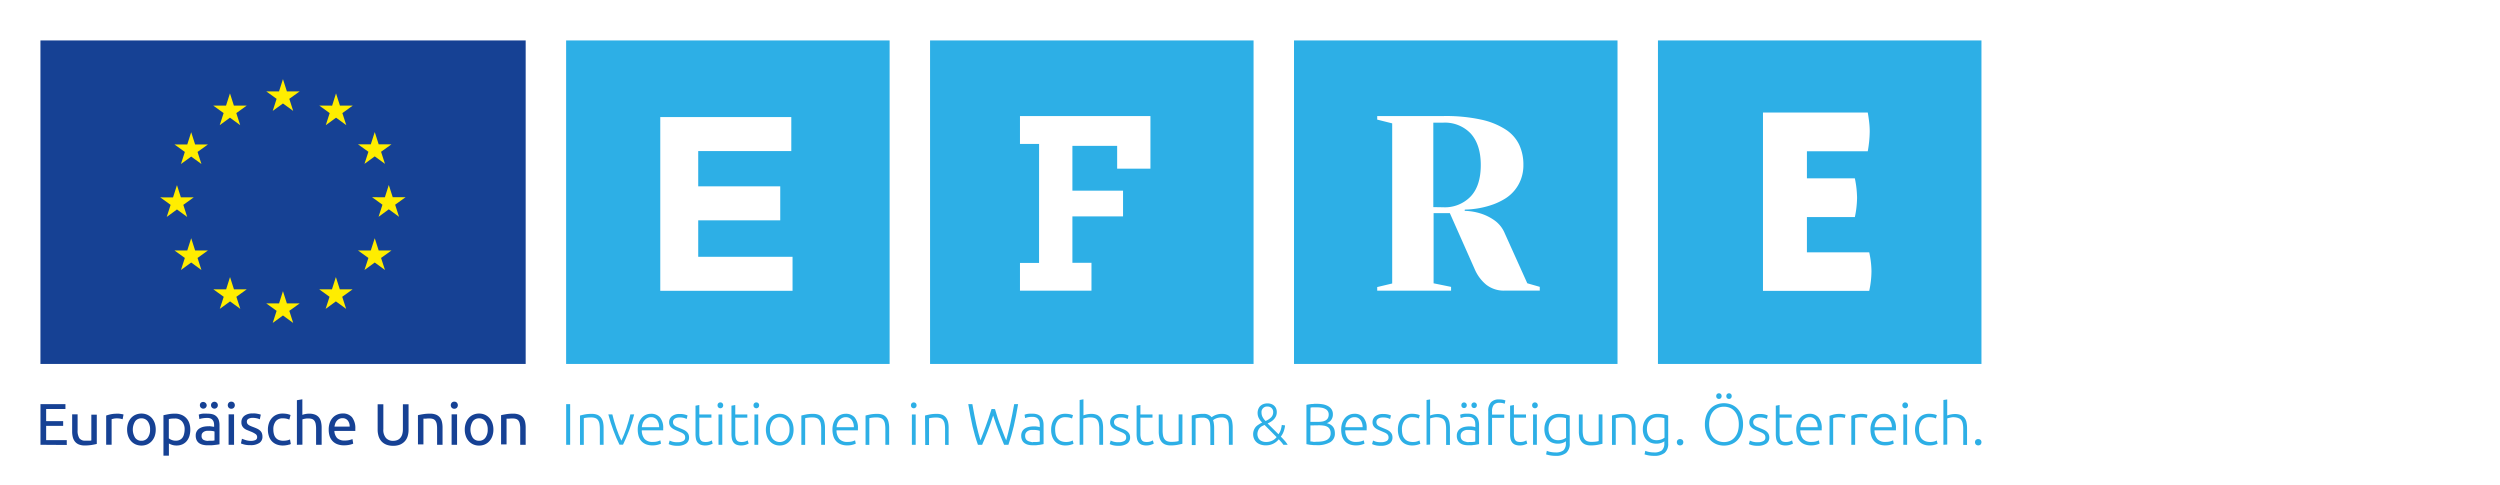 <svg id="Ebene_1" data-name="Ebene 1" xmlns="http://www.w3.org/2000/svg" viewBox="0 0 701 136.06"><defs><style>.cls-1{fill:#fff;}.cls-2{fill:#2dafe6;}.cls-3{fill:#164194;}.cls-4{fill:#ffed00;}</style></defs><rect class="cls-1" width="701" height="136.06"/><rect class="cls-2" x="158.74" y="11.34" width="90.71" height="90.71"/><rect class="cls-2" x="260.79" y="11.34" width="90.71" height="90.71"/><rect class="cls-2" x="362.84" y="11.34" width="90.71" height="90.71"/><rect class="cls-2" x="464.89" y="11.34" width="90.71" height="90.71"/><path class="cls-1" d="M291.36,40.36H286V32.54h36.58V47.3h-9.33V40.91H300.7V53.47h14.2v7.21H300.7v13h5.35v7.83H286V73.72h5.35Z"/><path class="cls-1" d="M185.14,32.83h36.74v9.53h-26.1v9.89h23v9.53h-23V72h26.45v9.54H185.14Z"/><path class="cls-1" d="M410.7,59.12a16.37,16.37,0,0,1,4.55.77A13.91,13.91,0,0,1,419,61.75a8.44,8.44,0,0,1,2.94,3.68l6.31,14,3.5,1v1.06h-9.81a8,8,0,0,1-5.19-1.65,11.51,11.51,0,0,1-3.22-4.31l-7-15.77h-4.55V79.44l4.9,1v1.06H386.17V80.49l4.2-1V34.59l-4.2-1.05v-1h18.57a46.47,46.47,0,0,1,10.58,1,20.67,20.67,0,0,1,6.9,2.8A10.48,10.48,0,0,1,426,40.62a13.14,13.14,0,0,1,1.16,5.53,11.31,11.31,0,0,1-.71,4.17,10.78,10.78,0,0,1-4.52,5.44,18.42,18.42,0,0,1-3,1.47,24.92,24.92,0,0,1-8.2,1.54Zm-6-1a10,10,0,0,0,7.64-3q2.87-3,2.87-8.87c0-3.87-1-6.83-2.87-8.86a10,10,0,0,0-7.64-3h-2.8V58.07Z"/><rect class="cls-3" x="11.34" y="11.34" width="136.06" height="90.71"/><path class="cls-4" d="M79.37,56.69"/><polygon class="cls-4" points="76.47 31.1 79.34 29.01 82.21 31.1 81.12 27.71 84.04 25.62 80.44 25.62 79.34 22.19 78.24 25.62 74.65 25.62 77.56 27.71 76.47 31.1"/><polygon class="cls-4" points="61.61 35.09 64.48 33 67.35 35.09 66.26 31.71 69.18 29.61 65.58 29.61 64.48 26.18 63.38 29.61 59.79 29.61 62.7 31.71 61.61 35.09"/><polygon class="cls-4" points="53.61 37.07 52.51 40.51 48.92 40.51 51.83 42.6 50.74 45.99 53.61 43.9 56.48 45.99 55.39 42.6 58.3 40.51 54.71 40.51 53.61 37.07"/><polygon class="cls-4" points="49.62 58.73 52.49 60.83 51.4 57.44 54.32 55.34 50.72 55.34 49.62 51.91 48.52 55.35 44.93 55.34 47.84 57.44 46.75 60.83 49.62 58.73"/><polygon class="cls-4" points="54.71 70.23 53.61 66.8 52.51 70.23 48.92 70.23 51.83 72.33 50.74 75.71 53.61 73.61 56.48 75.71 55.39 72.33 58.3 70.23 54.71 70.23"/><polygon class="cls-4" points="65.6 81.12 64.5 77.69 63.41 81.13 59.81 81.12 62.73 83.22 61.63 86.61 64.51 84.51 67.38 86.61 66.28 83.22 69.2 81.12 65.6 81.12"/><polygon class="cls-4" points="80.44 85.07 79.34 81.64 78.25 85.07 74.65 85.07 77.56 87.16 76.47 90.55 79.34 88.46 82.21 90.55 81.12 87.16 84.04 85.07 80.44 85.07"/><polygon class="cls-4" points="95.28 81.12 94.18 77.69 93.08 81.13 89.49 81.12 92.4 83.22 91.31 86.61 94.18 84.51 97.06 86.61 95.96 83.22 98.88 81.12 95.28 81.12"/><polygon class="cls-4" points="106.18 70.23 105.08 66.8 103.97 70.23 100.38 70.23 103.3 72.33 102.2 75.71 105.08 73.61 107.95 75.71 106.85 72.33 109.77 70.23 106.18 70.23"/><polygon class="cls-4" points="113.72 55.3 110.12 55.3 109.02 51.87 107.92 55.31 104.33 55.3 107.24 57.4 106.15 60.79 109.02 58.69 111.89 60.79 110.8 57.4 113.72 55.3"/><polygon class="cls-4" points="102.2 45.95 105.08 43.85 107.95 45.95 106.85 42.56 109.77 40.47 106.18 40.47 105.08 37.03 103.97 40.47 100.38 40.47 103.3 42.56 102.2 45.95"/><polygon class="cls-4" points="94.22 26.18 93.13 29.62 89.53 29.61 92.44 31.71 91.35 35.1 94.23 33 97.1 35.1 96 31.71 98.92 29.61 95.32 29.61 94.22 26.18"/><path class="cls-2" d="M158.75,113.32h1.12v11.4h-1.12Z"/><path class="cls-2" d="M162.63,116.52q.48-.13,1.29-.3a9.88,9.88,0,0,1,2-.17,4.2,4.2,0,0,1,1.62.28,2.55,2.55,0,0,1,1,.8,3.26,3.26,0,0,1,.55,1.24,7.29,7.29,0,0,1,.16,1.6v4.75H168.2v-4.4a8.08,8.08,0,0,0-.13-1.53,2.51,2.51,0,0,0-.41-1,1.5,1.5,0,0,0-.76-.57,3.29,3.29,0,0,0-1.17-.17,8.35,8.35,0,0,0-1.31.08,3.18,3.18,0,0,0-.72.15v7.46h-1.07Z"/><path class="cls-2" d="M174.24,123.57c.23-.47.46-1,.71-1.62s.47-1.24.7-1.89.43-1.31.62-2,.36-1.29.49-1.87h1.07c-.2.78-.42,1.55-.66,2.3s-.5,1.5-.77,2.22-.55,1.42-.85,2.09-.57,1.3-.85,1.89h-1q-.44-.89-.87-1.89c-.28-.67-.56-1.36-.83-2.09s-.53-1.46-.77-2.22-.46-1.52-.66-2.3h1.13c.13.58.3,1.2.49,1.87s.4,1.32.63,2,.45,1.28.7,1.89S174,123.1,174.24,123.57Z"/><path class="cls-2" d="M178.82,120.46a5.53,5.53,0,0,1,.32-1.95,4.64,4.64,0,0,1,.84-1.39,3.33,3.33,0,0,1,1.19-.83,3.6,3.6,0,0,1,1.37-.27,3.21,3.21,0,0,1,2.49,1,4.55,4.55,0,0,1,.93,3.14,2.44,2.44,0,0,1,0,.27,1.66,1.66,0,0,1,0,.24h-6a3.77,3.77,0,0,0,.77,2.41,2.91,2.91,0,0,0,2.3.83,4.68,4.68,0,0,0,1.39-.16,5.69,5.69,0,0,0,.74-.28l.19.92a4.2,4.2,0,0,1-.86.31,5.45,5.45,0,0,1-1.49.19,5,5,0,0,1-1.91-.33,3.44,3.44,0,0,1-1.3-.93,3.69,3.69,0,0,1-.74-1.4A6.69,6.69,0,0,1,178.82,120.46Zm6-.67a3.38,3.38,0,0,0-.62-2.07,2,2,0,0,0-1.68-.74,2.14,2.14,0,0,0-1,.23,2.62,2.62,0,0,0-.79.61,2.89,2.89,0,0,0-.53.9,3.84,3.84,0,0,0-.22,1.07Z"/><path class="cls-2" d="M190,124a3.26,3.26,0,0,0,1.52-.31,1.05,1.05,0,0,0,.6-1,1.52,1.52,0,0,0-.1-.59,1.23,1.23,0,0,0-.36-.44,2.93,2.93,0,0,0-.65-.38l-1-.43c-.32-.13-.62-.26-.91-.4a3.71,3.71,0,0,1-.75-.48,2.08,2.08,0,0,1-.53-.65,2,2,0,0,1-.2-.92,2.08,2.08,0,0,1,.78-1.68,3.34,3.34,0,0,1,2.15-.64,5.45,5.45,0,0,1,2.24.41l-.25,1a4.93,4.93,0,0,0-.67-.27,4.37,4.37,0,0,0-1.37-.16,3,3,0,0,0-.68.07,2,2,0,0,0-.57.23,1.24,1.24,0,0,0-.39.4,1.08,1.08,0,0,0-.15.59,1.22,1.22,0,0,0,.13.59,1.46,1.46,0,0,0,.39.44,3.51,3.51,0,0,0,.62.35l.85.36c.33.13.64.26.94.4a3.49,3.49,0,0,1,.8.49,2.33,2.33,0,0,1,.56.69,2.2,2.2,0,0,1,.21,1,2,2,0,0,1-.86,1.74,4.14,4.14,0,0,1-2.36.59,5.79,5.79,0,0,1-1.71-.19,4.83,4.83,0,0,1-.79-.29l.28-1a.91.91,0,0,0,.21.11l.45.17a4.35,4.35,0,0,0,.66.15A4.84,4.84,0,0,0,190,124Z"/><path class="cls-2" d="M196.09,116.22h3.39v.9h-3.39v4.53a4.67,4.67,0,0,0,.12,1.17,1.49,1.49,0,0,0,.36.7,1.05,1.05,0,0,0,.55.33,2.82,2.82,0,0,0,.73.08,3.18,3.18,0,0,0,1.08-.15,5.43,5.43,0,0,0,.65-.29l.26.89a3.8,3.8,0,0,1-.81.34,4.15,4.15,0,0,1-1.25.19,3.65,3.65,0,0,1-1.32-.21,2,2,0,0,1-.86-.63,2.55,2.55,0,0,1-.45-1,7.14,7.14,0,0,1-.13-1.48v-7.83l1.07-.2Z"/><path class="cls-2" d="M202.78,113.65a.78.78,0,0,1-.23.6.77.77,0,0,1-.56.23.79.79,0,0,1-.79-.83.81.81,0,0,1,.23-.6.78.78,0,0,1,.56-.22.76.76,0,0,1,.56.22A.81.81,0,0,1,202.78,113.65Zm-.25,11.07h-1.06v-8.5h1.06Z"/><path class="cls-2" d="M206.17,116.22h3.38v.9h-3.38v4.53a4.67,4.67,0,0,0,.12,1.17,1.58,1.58,0,0,0,.35.7,1.08,1.08,0,0,0,.56.33,2.77,2.77,0,0,0,.73.08,3.18,3.18,0,0,0,1.08-.15,4.57,4.57,0,0,0,.64-.29l.27.89a4.34,4.34,0,0,1-.81.34,4.15,4.15,0,0,1-1.25.19,3.58,3.58,0,0,1-1.32-.21,1.92,1.92,0,0,1-.86-.63,2.55,2.55,0,0,1-.45-1,7.14,7.14,0,0,1-.13-1.48v-7.83l1.07-.2Z"/><path class="cls-2" d="M212.86,113.65a.78.78,0,0,1-.23.6.8.8,0,0,1-1.12,0,.78.78,0,0,1-.23-.6.81.81,0,0,1,.23-.6.82.82,0,0,1,1.12,0A.81.81,0,0,1,212.86,113.65Zm-.25,11.07h-1.07v-8.5h1.07Z"/><path class="cls-2" d="M222.52,120.48a5.57,5.57,0,0,1-.29,1.83,4,4,0,0,1-.81,1.39,3.49,3.49,0,0,1-1.22.9,3.86,3.86,0,0,1-1.57.32,3.78,3.78,0,0,1-1.56-.32,3.62,3.62,0,0,1-1.23-.9,4.12,4.12,0,0,1-.8-1.39,5.92,5.92,0,0,1,0-3.66,4.27,4.27,0,0,1,.8-1.4,3.62,3.62,0,0,1,2.79-1.23,3.86,3.86,0,0,1,1.57.32,3.65,3.65,0,0,1,1.22.91,4.12,4.12,0,0,1,.81,1.4A5.57,5.57,0,0,1,222.52,120.48Zm-1.14,0a4,4,0,0,0-.74-2.54,2.59,2.59,0,0,0-4,0,4,4,0,0,0-.74,2.54,3.93,3.93,0,0,0,.74,2.53,2.61,2.61,0,0,0,4,0A4,4,0,0,0,221.38,120.48Z"/><path class="cls-2" d="M224.7,116.52c.32-.09.74-.19,1.28-.3a10,10,0,0,1,2-.17,4.29,4.29,0,0,1,1.63.28,2.59,2.59,0,0,1,1,.8,3.26,3.26,0,0,1,.55,1.24,7.27,7.27,0,0,1,.17,1.6v4.75h-1.07v-4.4a7.33,7.33,0,0,0-.13-1.53,2.51,2.51,0,0,0-.41-1,1.52,1.52,0,0,0-.75-.57,3.38,3.38,0,0,0-1.18-.17,8.44,8.44,0,0,0-1.31.08,3.19,3.19,0,0,0-.71.15v7.46H224.7Z"/><path class="cls-2" d="M233.42,120.46a5.53,5.53,0,0,1,.32-1.95,4.27,4.27,0,0,1,.84-1.39,3.3,3.3,0,0,1,1.18-.83,3.65,3.65,0,0,1,1.38-.27,3.21,3.21,0,0,1,2.49,1,4.55,4.55,0,0,1,.93,3.14c0,.09,0,.18,0,.27l0,.24h-6a3.77,3.77,0,0,0,.78,2.41,2.91,2.91,0,0,0,2.3.83,4.66,4.66,0,0,0,1.38-.16,5.16,5.16,0,0,0,.74-.28l.2.92a4.36,4.36,0,0,1-.87.31,5.38,5.38,0,0,1-1.48.19,4.92,4.92,0,0,1-1.91-.33,3.36,3.36,0,0,1-1.3-.93,3.55,3.55,0,0,1-.74-1.4A6.31,6.31,0,0,1,233.42,120.46Zm6-.67a3.38,3.38,0,0,0-.62-2.07,2,2,0,0,0-1.68-.74,2.2,2.2,0,0,0-1,.23,2.75,2.75,0,0,0-.79.61,2.87,2.87,0,0,0-.52.9,3.52,3.52,0,0,0-.22,1.07Z"/><path class="cls-2" d="M242.7,116.52c.32-.09.75-.19,1.28-.3a10.07,10.07,0,0,1,2-.17,4.28,4.28,0,0,1,1.62.28,2.52,2.52,0,0,1,1,.8,3.12,3.12,0,0,1,.55,1.24,6.71,6.71,0,0,1,.17,1.6v4.75h-1.07v-4.4a8.18,8.18,0,0,0-.12-1.53,2.66,2.66,0,0,0-.41-1,1.59,1.59,0,0,0-.76-.57,3.35,3.35,0,0,0-1.18-.17,8.22,8.22,0,0,0-1.3.08,3.18,3.18,0,0,0-.72.15v7.46H242.7Z"/><path class="cls-2" d="M257,113.65a.75.75,0,0,1-.23.6.78.78,0,0,1-1.11,0,.75.75,0,0,1-.23-.6.78.78,0,0,1,.23-.6.81.81,0,0,1,1.11,0A.78.78,0,0,1,257,113.65Zm-.24,11.07h-1.07v-8.5h1.07Z"/><path class="cls-2" d="M259.38,116.52q.48-.13,1.29-.3a9.88,9.88,0,0,1,2-.17,4.2,4.2,0,0,1,1.62.28,2.55,2.55,0,0,1,1,.8,3.26,3.26,0,0,1,.55,1.24A7.29,7.29,0,0,1,266,120v4.75H265v-4.4a8.08,8.08,0,0,0-.13-1.53,2.51,2.51,0,0,0-.41-1,1.5,1.5,0,0,0-.76-.57,3.29,3.29,0,0,0-1.17-.17,8.35,8.35,0,0,0-1.31.08,3.18,3.18,0,0,0-.72.15v7.46h-1.07Z"/><path class="cls-2" d="M279,114.72c.52,1.77,1,3.36,1.58,4.8s1,2.74,1.56,3.94c.37-1.3.75-2.82,1.14-4.58s.75-3.6,1.1-5.56h1.1c-.2,1.18-.4,2.28-.6,3.31s-.41,2-.63,2.92-.46,1.82-.7,2.67-.51,1.68-.79,2.5h-1.21c-.26-.62-.51-1.25-.77-1.87s-.51-1.27-.77-1.94-.51-1.35-.76-2.08-.51-1.49-.77-2.3c-.26.82-.51,1.59-.77,2.31s-.51,1.42-.76,2.08-.51,1.31-.77,1.94-.52,1.24-.79,1.86h-1.18c-.29-.82-.57-1.66-.81-2.51s-.48-1.74-.7-2.66-.42-1.9-.61-2.93-.39-2.12-.59-3.3h1.15c.17,1,.34,1.91.52,2.84s.35,1.82.55,2.69.39,1.69.59,2.46.4,1.49.6,2.15c.47-1.22,1-2.54,1.52-4s1.07-3,1.6-4.78Z"/><path class="cls-2" d="M289.56,116a3.73,3.73,0,0,1,1.42.24,2.45,2.45,0,0,1,.95.66,2.61,2.61,0,0,1,.52,1,4.55,4.55,0,0,1,.17,1.25v5.37l-.48.1-.72.13c-.28,0-.58.08-.92.1s-.67,0-1,0a4.92,4.92,0,0,1-1.25-.15,2.88,2.88,0,0,1-1-.47,2.3,2.3,0,0,1-.66-.82,2.87,2.87,0,0,1-.24-1.23,2.51,2.51,0,0,1,.26-1.18,2.32,2.32,0,0,1,.74-.82,3.46,3.46,0,0,1,1.14-.47,6.4,6.4,0,0,1,1.43-.15l.49,0,.49.07a3.32,3.32,0,0,1,.41.08,1.21,1.21,0,0,1,.24.07v-.53a4.91,4.91,0,0,0-.07-.86,1.85,1.85,0,0,0-.29-.76,1.57,1.57,0,0,0-.62-.54,2.44,2.44,0,0,0-1.06-.2,5.4,5.4,0,0,0-1.4.13l-.67.21-.15-.94a3.92,3.92,0,0,1,.86-.24A7.13,7.13,0,0,1,289.56,116Zm.1,7.93c.41,0,.78,0,1.09,0a6.74,6.74,0,0,0,.8-.11v-3a2.8,2.8,0,0,0-.58-.17,5,5,0,0,0-1.08-.09,6,6,0,0,0-.83,0,2.43,2.43,0,0,0-.79.25,1.73,1.73,0,0,0-.59.52,1.52,1.52,0,0,0-.23.87,1.8,1.8,0,0,0,.16.81,1.24,1.24,0,0,0,.44.52,2,2,0,0,0,.69.29A4.28,4.28,0,0,0,289.66,124Z"/><path class="cls-2" d="M298.77,124.91a4.55,4.55,0,0,1-1.75-.32,3.36,3.36,0,0,1-1.26-.89,4,4,0,0,1-.76-1.4,5.72,5.72,0,0,1-.26-1.8,5.86,5.86,0,0,1,.27-1.83,4,4,0,0,1,.78-1.41,3.49,3.49,0,0,1,1.23-.92,4.05,4.05,0,0,1,1.63-.32,6.58,6.58,0,0,1,1.29.12,3.1,3.1,0,0,1,.93.29l-.28.92a4.26,4.26,0,0,0-.74-.26,5.22,5.22,0,0,0-1.1-.1,2.6,2.6,0,0,0-2.15.92,4,4,0,0,0-.73,2.59,6.09,6.09,0,0,0,.16,1.39,2.75,2.75,0,0,0,.54,1.08,2.53,2.53,0,0,0,.95.71,3.59,3.59,0,0,0,1.43.25,3.89,3.89,0,0,0,1.16-.15,6.77,6.77,0,0,0,.68-.27l.23.92a4.41,4.41,0,0,1-.93.32A5.68,5.68,0,0,1,298.77,124.91Z"/><path class="cls-2" d="M302.73,124.72V112.16l1.07-.2v4.51a6.1,6.1,0,0,1,2.15-.42,4.37,4.37,0,0,1,1.65.28,2.65,2.65,0,0,1,1,.8,3.12,3.12,0,0,1,.55,1.24,8,8,0,0,1,.16,1.6v4.75h-1.07v-4.4a7.33,7.33,0,0,0-.13-1.53,2.51,2.51,0,0,0-.41-1,1.5,1.5,0,0,0-.76-.57,3.47,3.47,0,0,0-1.2-.17,4.22,4.22,0,0,0-.6,0l-.6.11-.51.12-.28.1v7.32Z"/><path class="cls-2" d="M313.66,124a3.24,3.24,0,0,0,1.52-.31,1.05,1.05,0,0,0,.6-1,1.52,1.52,0,0,0-.1-.59,1.13,1.13,0,0,0-.36-.44,2.93,2.93,0,0,0-.65-.38l-1-.43c-.32-.13-.62-.26-.91-.4a4,4,0,0,1-.75-.48,2.08,2.08,0,0,1-.53-.65,2,2,0,0,1-.2-.92,2.06,2.06,0,0,1,.79-1.68,3.31,3.31,0,0,1,2.14-.64,5.78,5.78,0,0,1,1.44.15,5.32,5.32,0,0,1,.8.26l-.25,1a5.25,5.25,0,0,0-.66-.27,4.44,4.44,0,0,0-1.38-.16,3,3,0,0,0-.68.07,2.06,2.06,0,0,0-.57.23,1.35,1.35,0,0,0-.39.4,1.08,1.08,0,0,0-.15.59,1.22,1.22,0,0,0,.13.59,1.46,1.46,0,0,0,.39.44,3.91,3.91,0,0,0,.62.35l.85.36.95.4a3.64,3.64,0,0,1,.79.49,2.33,2.33,0,0,1,.56.69,2.08,2.08,0,0,1,.22,1,2,2,0,0,1-.87,1.74,4.14,4.14,0,0,1-2.36.59,5.83,5.83,0,0,1-1.71-.19,5.24,5.24,0,0,1-.79-.29l.28-1a1.06,1.06,0,0,0,.22.11l.44.17a4.5,4.5,0,0,0,.67.15A4.66,4.66,0,0,0,313.66,124Z"/><path class="cls-2" d="M319.77,116.22h3.39v.9h-3.39v4.53a4.67,4.67,0,0,0,.12,1.17,1.59,1.59,0,0,0,.36.7,1,1,0,0,0,.56.33,2.74,2.74,0,0,0,.72.08,3.29,3.29,0,0,0,1.09-.15,6,6,0,0,0,.64-.29l.26.89a3.8,3.8,0,0,1-.81.34,4.15,4.15,0,0,1-1.25.19,3.65,3.65,0,0,1-1.32-.21,2,2,0,0,1-.86-.63,2.55,2.55,0,0,1-.45-1,7.14,7.14,0,0,1-.13-1.48v-7.83l1.07-.2Z"/><path class="cls-2" d="M331.54,124.43c-.32.09-.75.18-1.29.29a9.88,9.88,0,0,1-2,.17,4,4,0,0,1-1.6-.28,2.64,2.64,0,0,1-1-.79,3.17,3.17,0,0,1-.57-1.23,6.71,6.71,0,0,1-.17-1.6v-4.77H326v4.42a7.33,7.33,0,0,0,.13,1.53,2.52,2.52,0,0,0,.43,1,1.72,1.72,0,0,0,.76.56,3.42,3.42,0,0,0,1.14.17,9.94,9.94,0,0,0,1.32-.08,4.48,4.48,0,0,0,.71-.15v-7.47h1.07Z"/><path class="cls-2" d="M334.16,116.52c.32-.09.73-.19,1.24-.3a9.64,9.64,0,0,1,2-.17,2.78,2.78,0,0,1,2.34.94l.32-.22a5.32,5.32,0,0,1,.6-.32,4.7,4.7,0,0,1,.85-.28,4.46,4.46,0,0,1,1.08-.12,3.7,3.7,0,0,1,1.57.29,2.17,2.17,0,0,1,.93.81,3.25,3.25,0,0,1,.44,1.24,9.67,9.67,0,0,1,.12,1.58v4.75h-1.07v-4.4a12.2,12.2,0,0,0-.08-1.46,3,3,0,0,0-.29-1,1.45,1.45,0,0,0-.64-.61,2.35,2.35,0,0,0-1.07-.2,4.13,4.13,0,0,0-.89.09,3.61,3.61,0,0,0-.7.22,3.11,3.11,0,0,0-.49.26l-.27.2a4.85,4.85,0,0,1,.22,1,8.12,8.12,0,0,1,.08,1.13v4.83h-1.07v-4.4a12.2,12.2,0,0,0-.08-1.46,2.61,2.61,0,0,0-.3-1,1.48,1.48,0,0,0-.65-.61,2.51,2.51,0,0,0-1.11-.2,8.19,8.19,0,0,0-1.31.08,2.81,2.81,0,0,0-.68.15v7.46h-1.07Z"/><path class="cls-2" d="M358.49,121.76a4.28,4.28,0,0,0,.63-1.22,7.54,7.54,0,0,0,.29-1.38l.92.12a6.93,6.93,0,0,1-.36,1.63,5,5,0,0,1-.83,1.51c.44.45.83.86,1.15,1.23a7,7,0,0,1,.77,1.07h-1.21a5.34,5.34,0,0,0-.56-.74c-.21-.25-.46-.52-.74-.8a4.45,4.45,0,0,1-3.59,1.69,4.23,4.23,0,0,1-1.69-.29,3,3,0,0,1-1.1-.74,2.86,2.86,0,0,1-.61-1,3.38,3.38,0,0,1-.18-1.07,3.14,3.14,0,0,1,.21-1.18,3.4,3.4,0,0,1,.55-.92A4,4,0,0,1,353,119a5.66,5.66,0,0,1,.92-.52,4.73,4.73,0,0,1-1-1.34,3.19,3.19,0,0,1-.29-1.3,3,3,0,0,1,.21-1.15,2.35,2.35,0,0,1,.57-.87,2.53,2.53,0,0,1,.88-.53,3.3,3.3,0,0,1,1.1-.18,3,3,0,0,1,1.11.19,2.28,2.28,0,0,1,.82.51,2.21,2.21,0,0,1,.51.76,2.56,2.56,0,0,1,.18,1,2.72,2.72,0,0,1-.21,1.09,3.36,3.36,0,0,1-.56.86,4.05,4.05,0,0,1-.8.68,7.43,7.43,0,0,1-1,.54ZM355,123.93a3.9,3.9,0,0,0,1.71-.36,3.44,3.44,0,0,0,1.25-1l-3.38-3.42-.7.33a2.61,2.61,0,0,0-.65.51,2.67,2.67,0,0,0-.46.77,2.56,2.56,0,0,0-.19,1,2.27,2.27,0,0,0,.14.76,1.85,1.85,0,0,0,.41.7,2.05,2.05,0,0,0,.74.5A2.87,2.87,0,0,0,355,123.93Zm2-8.42a1.47,1.47,0,0,0-.44-1.08,1.51,1.51,0,0,0-1.12-.43,1.54,1.54,0,0,0-1.71,1.69,2.77,2.77,0,0,0,.25,1.15,4.2,4.2,0,0,0,.89,1.2,4.93,4.93,0,0,0,1.55-1A2.06,2.06,0,0,0,357,115.51Z"/><path class="cls-2" d="M369.05,124.82l-.65,0-.76-.07c-.25,0-.5-.06-.73-.1l-.59-.12v-11a5.44,5.44,0,0,1,.66-.14l.75-.1c.25,0,.51,0,.75-.06h.69a9.93,9.93,0,0,1,1.75.14,4.68,4.68,0,0,1,1.45.5,2.75,2.75,0,0,1,1,.91,2.48,2.48,0,0,1,.37,1.4,2.61,2.61,0,0,1-.47,1.57,2.42,2.42,0,0,1-1.26.9,3.4,3.4,0,0,1,.91.33,2.56,2.56,0,0,1,.72.55,2.39,2.39,0,0,1,.49.82,3.64,3.64,0,0,1,.17,1.16A2.76,2.76,0,0,1,373,124,7.3,7.3,0,0,1,369.05,124.82Zm-1.61-6.53h2.17a7,7,0,0,0,1.15-.09,2.74,2.74,0,0,0,.95-.33,1.66,1.66,0,0,0,.63-.63,2.09,2.09,0,0,0,.23-1,1.67,1.67,0,0,0-.25-.94,1.72,1.72,0,0,0-.7-.63,3.29,3.29,0,0,0-1.07-.35,8.39,8.39,0,0,0-1.38-.11c-.41,0-.75,0-1,0a5,5,0,0,0-.7.09Zm0,1v4.5c.16,0,.41,0,.74.08s.66,0,1,0a10,10,0,0,0,1.47-.1,4.45,4.45,0,0,0,1.26-.36,2.16,2.16,0,0,0,.87-.73,2,2,0,0,0,.33-1.19,2.3,2.3,0,0,0-.23-1.1,1.73,1.73,0,0,0-.65-.69,2.89,2.89,0,0,0-1.05-.35,8.23,8.23,0,0,0-1.37-.1Z"/><path class="cls-2" d="M376.07,120.46a5.53,5.53,0,0,1,.32-1.95,4.64,4.64,0,0,1,.84-1.39,3.33,3.33,0,0,1,1.19-.83,3.6,3.6,0,0,1,1.37-.27,3.21,3.21,0,0,1,2.49,1,4.55,4.55,0,0,1,.93,3.14,2.44,2.44,0,0,1,0,.27,1.66,1.66,0,0,1,0,.24h-6a3.77,3.77,0,0,0,.77,2.41,2.91,2.91,0,0,0,2.3.83,4.66,4.66,0,0,0,1.38-.16,5.16,5.16,0,0,0,.74-.28l.2.92a4.2,4.2,0,0,1-.86.31,5.45,5.45,0,0,1-1.49.19,5,5,0,0,1-1.91-.33,3.44,3.44,0,0,1-1.3-.93,3.55,3.55,0,0,1-.74-1.4A6.69,6.69,0,0,1,376.07,120.46Zm6-.67a3.31,3.31,0,0,0-.63-2.07,2,2,0,0,0-1.67-.74,2.14,2.14,0,0,0-1,.23,2.62,2.62,0,0,0-.79.61,2.89,2.89,0,0,0-.53.9,3.52,3.52,0,0,0-.22,1.07Z"/><path class="cls-2" d="M387.23,124a3.26,3.26,0,0,0,1.52-.31,1.05,1.05,0,0,0,.6-1,1.35,1.35,0,0,0-.11-.59,1.2,1.2,0,0,0-.35-.44,2.93,2.93,0,0,0-.65-.38l-1-.43c-.31-.13-.61-.26-.9-.4a4.1,4.1,0,0,1-.76-.48,2,2,0,0,1-.52-.65,2,2,0,0,1-.2-.92,2.08,2.08,0,0,1,.78-1.68,3.34,3.34,0,0,1,2.15-.64,5.45,5.45,0,0,1,2.24.41l-.25,1a5.56,5.56,0,0,0-.67-.27,4.37,4.37,0,0,0-1.37-.16,3,3,0,0,0-.68.07,1.84,1.84,0,0,0-.57.23,1.27,1.27,0,0,0-.4.4,1.08,1.08,0,0,0-.14.59,1.22,1.22,0,0,0,.13.59,1.3,1.3,0,0,0,.38.44,3.63,3.63,0,0,0,.63.35l.85.36c.33.13.64.26.94.4a3.72,3.72,0,0,1,.8.49,2.33,2.33,0,0,1,.56.69,2.2,2.2,0,0,1,.21,1,2,2,0,0,1-.86,1.74,4.16,4.16,0,0,1-2.36.59,5.74,5.74,0,0,1-1.71-.19,4.83,4.83,0,0,1-.79-.29l.28-1a.91.91,0,0,0,.21.11l.45.17a4.08,4.08,0,0,0,.66.15A4.84,4.84,0,0,0,387.23,124Z"/><path class="cls-2" d="M396,124.91a4.5,4.5,0,0,1-1.74-.32,3.28,3.28,0,0,1-1.26-.89,4,4,0,0,1-.76-1.4,5.71,5.71,0,0,1-.27-1.8,5.86,5.86,0,0,1,.27-1.83,4.2,4.2,0,0,1,.79-1.41,3.49,3.49,0,0,1,1.23-.92,4,4,0,0,1,1.63-.32,6.58,6.58,0,0,1,1.29.12,3.1,3.1,0,0,1,.93.29l-.28.92a4.57,4.57,0,0,0-.74-.26,5.22,5.22,0,0,0-1.1-.1,2.59,2.59,0,0,0-2.15.92,4,4,0,0,0-.73,2.59,5.58,5.58,0,0,0,.16,1.39,2.75,2.75,0,0,0,.54,1.08,2.45,2.45,0,0,0,.95.71,3.54,3.54,0,0,0,1.42.25,3.8,3.8,0,0,0,1.16-.15,7.19,7.19,0,0,0,.69-.27l.23.92a4.41,4.41,0,0,1-.93.32A5.77,5.77,0,0,1,396,124.91Z"/><path class="cls-2" d="M400,124.72V112.16L401,112v4.51a5.92,5.92,0,0,1,1.07-.31,5.76,5.76,0,0,1,1.09-.11,4.31,4.31,0,0,1,1.64.28,2.69,2.69,0,0,1,1.06.8,3.26,3.26,0,0,1,.55,1.24,8,8,0,0,1,.15,1.6v4.75h-1.07v-4.4a8.18,8.18,0,0,0-.12-1.53,2.51,2.51,0,0,0-.41-1,1.52,1.52,0,0,0-.77-.57A3.39,3.39,0,0,0,403,117a4.41,4.41,0,0,0-.6,0l-.6.11-.5.12-.29.1v7.32Z"/><path class="cls-2" d="M411.67,116a3.78,3.78,0,0,1,1.43.24,2.42,2.42,0,0,1,.94.66,2.63,2.63,0,0,1,.53,1,4.55,4.55,0,0,1,.16,1.25v5.37l-.47.1-.73.13c-.27,0-.58.08-.91.1s-.68,0-1,0a4.84,4.84,0,0,1-1.24-.15,2.84,2.84,0,0,1-1-.47,2.3,2.3,0,0,1-.66-.82,2.87,2.87,0,0,1-.23-1.23,2.39,2.39,0,0,1,.26-1.18,2.23,2.23,0,0,1,.74-.82,3.4,3.4,0,0,1,1.13-.47,6.47,6.47,0,0,1,1.43-.15l.49,0,.49.07a3.51,3.51,0,0,1,.42.08.91.91,0,0,1,.23.07v-.53a6.11,6.11,0,0,0-.06-.86,2,2,0,0,0-.29-.76,1.68,1.68,0,0,0-.63-.54,2.41,2.41,0,0,0-1.06-.2,5.31,5.31,0,0,0-1.39.13l-.68.21-.15-.94a4.23,4.23,0,0,1,.87-.24A7,7,0,0,1,411.67,116Zm.1,7.93c.42,0,.78,0,1.1,0a6.54,6.54,0,0,0,.79-.11v-3a2.87,2.87,0,0,0-.57-.17,5.15,5.15,0,0,0-1.09-.09,5.82,5.82,0,0,0-.82,0,2.29,2.29,0,0,0-.79.25,1.65,1.65,0,0,0-.59.52,1.44,1.44,0,0,0-.23.87,2,2,0,0,0,.15.81,1.34,1.34,0,0,0,.45.52,2,2,0,0,0,.69.29A4.19,4.19,0,0,0,411.77,124Zm-.49-10.3a.76.76,0,0,1-.22.58.8.8,0,0,1-1.08,0,.79.79,0,0,1-.21-.58.77.77,0,0,1,.21-.57.77.77,0,0,1,1.08,0A.74.74,0,0,1,411.28,113.65Zm2.83,0a.76.76,0,0,1-.22.58.8.8,0,0,1-1.08,0,.8.8,0,0,1-.22-.58.78.78,0,0,1,.22-.57.77.77,0,0,1,1.08,0A.74.74,0,0,1,414.11,113.65Z"/><path class="cls-2" d="M420.43,112a4.35,4.35,0,0,1,1.12.11,2.12,2.12,0,0,1,.57.19l-.21.92a2.79,2.79,0,0,0-.54-.18,3.64,3.64,0,0,0-.89-.09,2,2,0,0,0-1.62.58,2.79,2.79,0,0,0-.49,1.84v.89h3.42v.9h-3.42v7.6H417.3V115.3a3.6,3.6,0,0,1,.77-2.5A3,3,0,0,1,420.43,112Z"/><path class="cls-2" d="M424.5,116.22h3.39v.9H424.5v4.53a4.67,4.67,0,0,0,.12,1.17,1.58,1.58,0,0,0,.35.7,1.08,1.08,0,0,0,.56.33,2.77,2.77,0,0,0,.73.08,3.18,3.18,0,0,0,1.08-.15,5.43,5.43,0,0,0,.65-.29l.26.89a4.05,4.05,0,0,1-.81.34,4.15,4.15,0,0,1-1.25.19,3.58,3.58,0,0,1-1.32-.21,2,2,0,0,1-.86-.63,2.55,2.55,0,0,1-.45-1,7.14,7.14,0,0,1-.13-1.48v-7.83l1.07-.2Z"/><path class="cls-2" d="M431.19,113.65a.78.78,0,0,1-.23.6.8.8,0,0,1-1.12,0,.78.78,0,0,1-.23-.6.81.81,0,0,1,.23-.6.82.82,0,0,1,1.12,0A.81.81,0,0,1,431.19,113.65Zm-.25,11.07h-1.07v-8.5h1.07Z"/><path class="cls-2" d="M439.1,123.74l-.3.19c-.13.07-.29.14-.48.22a4.38,4.38,0,0,1-.66.19,4.21,4.21,0,0,1-.83.07,4.33,4.33,0,0,1-1.43-.23,3.1,3.1,0,0,1-1.21-.72,3.55,3.55,0,0,1-.83-1.28,5.07,5.07,0,0,1-.31-1.9,4.86,4.86,0,0,1,.28-1.68,4,4,0,0,1,.79-1.34,3.71,3.71,0,0,1,1.27-.88,4.14,4.14,0,0,1,1.69-.33,9.53,9.53,0,0,1,1.9.16c.47.11.87.21,1.17.31v7.76a3.33,3.33,0,0,1-1,2.72,4.54,4.54,0,0,1-3,.82,7.51,7.51,0,0,1-1.49-.13,8.65,8.65,0,0,1-1.14-.28l.21-1a4.4,4.4,0,0,0,1.08.32,7,7,0,0,0,1.37.13,3.43,3.43,0,0,0,2.2-.58,2.54,2.54,0,0,0,.68-2Zm0-6.48a5,5,0,0,0-.72-.16,8.3,8.3,0,0,0-1.27-.07,2.92,2.92,0,0,0-1.22.23,2.69,2.69,0,0,0-.92.68,3,3,0,0,0-.57,1,4.36,4.36,0,0,0-.2,1.33,4.1,4.1,0,0,0,.23,1.44,2.71,2.71,0,0,0,.6,1,2.35,2.35,0,0,0,.85.55,3,3,0,0,0,1,.17,4,4,0,0,0,1.32-.21,2.87,2.87,0,0,0,.93-.5Z"/><path class="cls-2" d="M449.33,124.43c-.31.09-.74.18-1.28.29a10,10,0,0,1-2,.17,4,4,0,0,1-1.6-.28,2.56,2.56,0,0,1-1-.79,3,3,0,0,1-.57-1.23,6.71,6.71,0,0,1-.17-1.6v-4.77h1.07v4.42a7.33,7.33,0,0,0,.13,1.53,2.51,2.51,0,0,0,.42,1,1.81,1.81,0,0,0,.77.56,3.42,3.42,0,0,0,1.14.17,9.94,9.94,0,0,0,1.32-.08,4.48,4.48,0,0,0,.71-.15v-7.47h1.06Z"/><path class="cls-2" d="M452,116.52c.32-.09.74-.19,1.28-.3a10.07,10.07,0,0,1,2-.17,4.28,4.28,0,0,1,1.62.28,2.59,2.59,0,0,1,1,.8,3.26,3.26,0,0,1,.55,1.24,7.27,7.27,0,0,1,.17,1.6v4.75h-1.07v-4.4a8.18,8.18,0,0,0-.12-1.53,2.51,2.51,0,0,0-.42-1,1.52,1.52,0,0,0-.75-.57,3.38,3.38,0,0,0-1.18-.17,8.44,8.44,0,0,0-1.31.08,3.19,3.19,0,0,0-.71.15v7.46H452Z"/><path class="cls-2" d="M466.7,123.74a2.94,2.94,0,0,1-.29.19c-.13.07-.3.14-.49.22a4.38,4.38,0,0,1-.66.19,4.15,4.15,0,0,1-.83.07,4.33,4.33,0,0,1-1.43-.23,3.17,3.17,0,0,1-1.21-.72,3.68,3.68,0,0,1-.83-1.28,5.07,5.07,0,0,1-.31-1.9,4.86,4.86,0,0,1,.28-1.68,4,4,0,0,1,.8-1.34,3.57,3.57,0,0,1,1.26-.88,4.18,4.18,0,0,1,1.69-.33,9.53,9.53,0,0,1,1.9.16c.48.11.87.21,1.18.31v7.76a3.33,3.33,0,0,1-1,2.72,4.57,4.57,0,0,1-3,.82,7.58,7.58,0,0,1-1.49-.13,9.52,9.52,0,0,1-1.14-.28l.21-1a4.69,4.69,0,0,0,1.08.32,7.16,7.16,0,0,0,1.38.13,3.4,3.4,0,0,0,2.19-.58,2.5,2.5,0,0,0,.68-2Zm0-6.48a5.53,5.53,0,0,0-.73-.16,8.15,8.15,0,0,0-1.26-.07,3,3,0,0,0-1.23.23,2.65,2.65,0,0,0-.91.68,3,3,0,0,0-.58,1,4.36,4.36,0,0,0-.19,1.33,3.89,3.89,0,0,0,.23,1.44,2.71,2.71,0,0,0,.6,1,2.31,2.31,0,0,0,.84.55,3,3,0,0,0,1,.17,4,4,0,0,0,1.33-.21,2.87,2.87,0,0,0,.93-.5Z"/><path class="cls-2" d="M472,124a.93.93,0,0,1-.24.64,1,1,0,0,1-1.33,0,.93.93,0,0,1-.24-.64.89.89,0,0,1,.24-.64,1,1,0,0,1,1.33,0A.89.89,0,0,1,472,124Z"/><path class="cls-2" d="M488.75,119a7.34,7.34,0,0,1-.43,2.58,5.49,5.49,0,0,1-1.16,1.87,4.8,4.8,0,0,1-1.7,1.12,5.77,5.77,0,0,1-4.12,0,4.8,4.8,0,0,1-1.7-1.12,5.49,5.49,0,0,1-1.16-1.87,7.34,7.34,0,0,1-.43-2.58,7.26,7.26,0,0,1,.43-2.58,5.45,5.45,0,0,1,1.16-1.86,4.8,4.8,0,0,1,1.7-1.12,5.77,5.77,0,0,1,4.12,0,4.8,4.8,0,0,1,1.7,1.12,5.45,5.45,0,0,1,1.16,1.86A7.26,7.26,0,0,1,488.75,119Zm-1.19,0a7,7,0,0,0-.29-2.07,4.52,4.52,0,0,0-.84-1.55,3.51,3.51,0,0,0-1.31-1,4.52,4.52,0,0,0-3.44,0,3.59,3.59,0,0,0-1.31,1,4.34,4.34,0,0,0-.83,1.55,7.26,7.26,0,0,0,0,4.13,4.34,4.34,0,0,0,.83,1.55,3.73,3.73,0,0,0,1.31,1,4.4,4.4,0,0,0,3.44,0,3.64,3.64,0,0,0,1.31-1,4.52,4.52,0,0,0,.84-1.55A6.93,6.93,0,0,0,487.56,119Zm-4.82-7.93a.77.77,0,0,1-.21.57.7.7,0,0,1-.54.22.74.74,0,0,1-.55-.22.77.77,0,0,1-.21-.57.79.79,0,0,1,.21-.58.77.77,0,0,1,.55-.21.73.73,0,0,1,.54.21A.79.79,0,0,1,482.74,111.09Zm2.83,0a.77.77,0,0,1-.21.57.72.72,0,0,1-.54.22.74.74,0,0,1-.55-.22.77.77,0,0,1-.21-.57.79.79,0,0,1,.21-.58.77.77,0,0,1,.55-.21.75.75,0,0,1,.54.21A.79.79,0,0,1,485.57,111.09Z"/><path class="cls-2" d="M492.89,124a3.26,3.26,0,0,0,1.52-.31,1.05,1.05,0,0,0,.6-1,1.52,1.52,0,0,0-.1-.59,1.23,1.23,0,0,0-.36-.44,2.93,2.93,0,0,0-.65-.38l-1-.43c-.32-.13-.62-.26-.91-.4a3.71,3.71,0,0,1-.75-.48,2.08,2.08,0,0,1-.53-.65,2,2,0,0,1-.2-.92,2.08,2.08,0,0,1,.78-1.68,3.34,3.34,0,0,1,2.15-.64,5.45,5.45,0,0,1,2.24.41l-.25,1a4.93,4.93,0,0,0-.67-.27,4.37,4.37,0,0,0-1.37-.16,3,3,0,0,0-.68.07,1.84,1.84,0,0,0-.57.23,1.24,1.24,0,0,0-.39.4,1.08,1.08,0,0,0-.15.59,1.22,1.22,0,0,0,.13.59,1.46,1.46,0,0,0,.39.44,3.51,3.51,0,0,0,.62.35l.85.36c.33.13.64.26.94.4a3.49,3.49,0,0,1,.8.49,2.33,2.33,0,0,1,.56.69,2.2,2.2,0,0,1,.22,1,2,2,0,0,1-.87,1.74,4.14,4.14,0,0,1-2.36.59,5.74,5.74,0,0,1-1.71-.19,5.24,5.24,0,0,1-.79-.29l.28-1a.91.91,0,0,0,.21.11l.45.17a4.35,4.35,0,0,0,.66.15A4.84,4.84,0,0,0,492.89,124Z"/><path class="cls-2" d="M499,116.22h3.39v.9H499v4.53a4.67,4.67,0,0,0,.12,1.17,1.49,1.49,0,0,0,.36.7,1,1,0,0,0,.56.33,2.69,2.69,0,0,0,.72.08,3.18,3.18,0,0,0,1.08-.15,5.43,5.43,0,0,0,.65-.29l.26.89a3.8,3.8,0,0,1-.81.34,4.15,4.15,0,0,1-1.25.19,3.62,3.62,0,0,1-1.32-.21,2,2,0,0,1-.86-.63,2.55,2.55,0,0,1-.45-1,7.14,7.14,0,0,1-.13-1.48v-7.83l1.07-.2Z"/><path class="cls-2" d="M503.67,120.46a5.32,5.32,0,0,1,.32-1.95,4.27,4.27,0,0,1,.84-1.39,3.3,3.3,0,0,1,1.18-.83,3.63,3.63,0,0,1,1.37-.27,3.21,3.21,0,0,1,2.5,1,4.55,4.55,0,0,1,.93,3.14c0,.09,0,.18,0,.27s0,.17,0,.24h-6a3.77,3.77,0,0,0,.78,2.41,2.91,2.91,0,0,0,2.3.83,4.66,4.66,0,0,0,1.38-.16,5.16,5.16,0,0,0,.74-.28l.2.92a4.36,4.36,0,0,1-.87.31,5.4,5.4,0,0,1-1.49.19,4.9,4.9,0,0,1-1.9-.33,3.36,3.36,0,0,1-1.3-.93,3.55,3.55,0,0,1-.74-1.4A6.31,6.31,0,0,1,503.67,120.46Zm6-.67a3.38,3.38,0,0,0-.62-2.07,2,2,0,0,0-1.68-.74,2.17,2.17,0,0,0-1,.23,2.75,2.75,0,0,0-.79.61,2.87,2.87,0,0,0-.52.9,3.52,3.52,0,0,0-.22,1.07Z"/><path class="cls-2" d="M515.84,116.05a5.24,5.24,0,0,1,1,.09,3.16,3.16,0,0,1,.65.16l-.21.92a2.77,2.77,0,0,0-.54-.14,6.08,6.08,0,0,0-1.06-.07,4.77,4.77,0,0,0-1.11.1,3,3,0,0,0-.55.16v7.45H513v-8.11a8.31,8.31,0,0,1,1.13-.37A7.4,7.4,0,0,1,515.84,116.05Z"/><path class="cls-2" d="M522,116.05a5.31,5.31,0,0,1,1,.09,3.16,3.16,0,0,1,.65.16l-.22.92a2.42,2.42,0,0,0-.53-.14,6.08,6.08,0,0,0-1.06-.07,4.77,4.77,0,0,0-1.11.1,2.79,2.79,0,0,0-.55.16v7.45h-1.07v-8.11a8.31,8.31,0,0,1,1.13-.37A7.4,7.4,0,0,1,522,116.05Z"/><path class="cls-2" d="M524.48,120.46a5.53,5.53,0,0,1,.32-1.95,4.64,4.64,0,0,1,.84-1.39,3.33,3.33,0,0,1,1.19-.83,3.6,3.6,0,0,1,1.37-.27,3.21,3.21,0,0,1,2.49,1,4.55,4.55,0,0,1,.93,3.14,2.44,2.44,0,0,1,0,.27,1.66,1.66,0,0,1,0,.24h-6a3.77,3.77,0,0,0,.77,2.41,2.91,2.91,0,0,0,2.3.83,4.68,4.68,0,0,0,1.39-.16,5.69,5.69,0,0,0,.74-.28l.19.92a4.2,4.2,0,0,1-.86.31,5.45,5.45,0,0,1-1.49.19,5,5,0,0,1-1.91-.33,3.44,3.44,0,0,1-1.3-.93,3.69,3.69,0,0,1-.74-1.4A6.69,6.69,0,0,1,524.48,120.46Zm6-.67a3.38,3.38,0,0,0-.62-2.07,2,2,0,0,0-1.68-.74,2.14,2.14,0,0,0-1,.23,2.75,2.75,0,0,0-.79.61,2.89,2.89,0,0,0-.53.9,3.84,3.84,0,0,0-.22,1.07Z"/><path class="cls-2" d="M535,113.65a.75.75,0,0,1-.23.6.78.78,0,0,1-1.11,0,.75.75,0,0,1-.24-.6.78.78,0,0,1,.24-.6.81.81,0,0,1,1.11,0A.78.78,0,0,1,535,113.65Zm-.24,11.07h-1.07v-8.5h1.07Z"/><path class="cls-2" d="M541,124.91a4.55,4.55,0,0,1-1.75-.32,3.36,3.36,0,0,1-1.26-.89,4.19,4.19,0,0,1-.76-1.4,5.72,5.72,0,0,1-.26-1.8,5.86,5.86,0,0,1,.27-1.83,4,4,0,0,1,.78-1.41,3.49,3.49,0,0,1,1.23-.92,4.09,4.09,0,0,1,1.63-.32,6.58,6.58,0,0,1,1.29.12,3.1,3.1,0,0,1,.93.29l-.28.92a4.26,4.26,0,0,0-.74-.26,5.22,5.22,0,0,0-1.1-.1,2.6,2.6,0,0,0-2.15.92,4.08,4.08,0,0,0-.73,2.59,5.57,5.57,0,0,0,.17,1.39,2.73,2.73,0,0,0,.53,1.08,2.61,2.61,0,0,0,1,.71,3.59,3.59,0,0,0,1.43.25,3.89,3.89,0,0,0,1.16-.15,6.77,6.77,0,0,0,.68-.27l.23.92a4.41,4.41,0,0,1-.93.32A5.68,5.68,0,0,1,541,124.91Z"/><path class="cls-2" d="M544.93,124.72V112.16L546,112v4.51a6.1,6.1,0,0,1,2.15-.42,4.37,4.37,0,0,1,1.65.28,2.65,2.65,0,0,1,1.05.8,3.12,3.12,0,0,1,.55,1.24,8,8,0,0,1,.16,1.6v4.75h-1.07v-4.4a7.33,7.33,0,0,0-.13-1.53,2.51,2.51,0,0,0-.41-1,1.5,1.5,0,0,0-.76-.57A3.47,3.47,0,0,0,548,117a4.22,4.22,0,0,0-.6,0l-.6.11-.51.12-.28.1v7.32Z"/><path class="cls-2" d="M555.6,124a.93.93,0,0,1-.24.64,1,1,0,0,1-1.33,0,.93.93,0,0,1-.24-.64.89.89,0,0,1,.24-.64,1,1,0,0,1,1.33,0A.89.89,0,0,1,555.6,124Z"/><path class="cls-1" d="M520.72,55.45a27.14,27.14,0,0,1-.62,5.42H506.66v9.89h17.47a25.33,25.33,0,0,1,.63,5.29,26.23,26.23,0,0,1-.63,5.5H494.34v-50h29.38c.18,1,.32,2,.41,2.86a22,22,0,0,1,.14,2.5,32.83,32.83,0,0,1-.55,5.5H506.66V50H520.1A28,28,0,0,1,520.72,55.45Z"/><path class="cls-3" d="M11.35,124.72v-11.4h7v1.37H12.94v3.39h4.77v1.33H12.94v4h5.78v1.36Z"/><path class="cls-3" d="M27.14,124.48c-.35.09-.81.18-1.39.28a11.82,11.82,0,0,1-2,.15,4.26,4.26,0,0,1-1.66-.29A2.74,2.74,0,0,1,21,123.8a3.32,3.32,0,0,1-.59-1.24,6.55,6.55,0,0,1-.18-1.59v-4.8h1.53v4.47a4,4,0,0,0,.49,2.24,1.94,1.94,0,0,0,1.67.68l.51,0,.49,0,.42,0,.27-.06v-7.22h1.53Z"/><path class="cls-3" d="M32.93,116l.45,0,.5.07.46.08a1.74,1.74,0,0,1,.3.08l-.26,1.33a3.93,3.93,0,0,0-.6-.16,5.31,5.31,0,0,0-1.08-.09,4,4,0,0,0-.85.09l-.55.13v7.18H29.77v-8.19a11.33,11.33,0,0,1,1.35-.37A9.06,9.06,0,0,1,32.93,116Z"/><path class="cls-3" d="M43.67,120.45a5.59,5.59,0,0,1-.29,1.84,4.28,4.28,0,0,1-.83,1.41,3.77,3.77,0,0,1-1.28.92,4.21,4.21,0,0,1-3.22,0,3.68,3.68,0,0,1-1.28-.92,4.11,4.11,0,0,1-.83-1.41,5.34,5.34,0,0,1-.3-1.84,5.42,5.42,0,0,1,.3-1.84,4.26,4.26,0,0,1,.83-1.42,3.65,3.65,0,0,1,1.28-.91,4.21,4.21,0,0,1,3.22,0,3.74,3.74,0,0,1,1.28.91,4.43,4.43,0,0,1,.83,1.42A5.68,5.68,0,0,1,43.67,120.45Zm-1.59,0a3.72,3.72,0,0,0-.65-2.3,2.14,2.14,0,0,0-1.77-.85,2.12,2.12,0,0,0-1.77.85,4.38,4.38,0,0,0,0,4.59,2.09,2.09,0,0,0,1.77.85,2.12,2.12,0,0,0,1.77-.85A3.69,3.69,0,0,0,42.08,120.45Z"/><path class="cls-3" d="M53.36,120.46a6.07,6.07,0,0,1-.25,1.8,4.05,4.05,0,0,1-.75,1.41,3.33,3.33,0,0,1-1.21.92,3.87,3.87,0,0,1-1.64.33,3.8,3.8,0,0,1-1.31-.2,4.09,4.09,0,0,1-.84-.37v3.42H45.83V116.43c.36-.08.81-.18,1.35-.28a9.66,9.66,0,0,1,1.89-.16,4.69,4.69,0,0,1,1.77.31,3.79,3.79,0,0,1,2.22,2.3A5.42,5.42,0,0,1,53.36,120.46Zm-1.59,0a3.31,3.31,0,0,0-.74-2.3,2.57,2.57,0,0,0-2-.81,9.75,9.75,0,0,0-1.08.05,4.37,4.37,0,0,0-.61.12v5.39a2.77,2.77,0,0,0,.8.45,3.09,3.09,0,0,0,1.15.21,2.45,2.45,0,0,0,1.13-.24,2,2,0,0,0,.77-.65,2.77,2.77,0,0,0,.42-1A5.32,5.32,0,0,0,51.77,120.46Z"/><path class="cls-3" d="M58.28,116a4.65,4.65,0,0,1,1.55.23,2.44,2.44,0,0,1,1,.68,2.54,2.54,0,0,1,.55,1,5,5,0,0,1,.17,1.32v5.35l-.55.09-.8.1q-.45.06-1,.09c-.35,0-.69,0-1,0a5.52,5.52,0,0,1-1.33-.15,3.11,3.11,0,0,1-1.06-.47,2.31,2.31,0,0,1-.69-.85,3,3,0,0,1-.24-1.27,2.27,2.27,0,0,1,1.07-2,3.84,3.84,0,0,1,1.15-.46,6.87,6.87,0,0,1,1.38-.14,4,4,0,0,1,.48,0l.47.07.38.07.23,0v-.43a3.82,3.82,0,0,0-.08-.75,1.68,1.68,0,0,0-.3-.65,1.44,1.44,0,0,0-.58-.47,2.39,2.39,0,0,0-1-.17,7.36,7.36,0,0,0-1.33.11,4.25,4.25,0,0,0-.84.22l-.18-1.27a4.93,4.93,0,0,1,1-.25A8.77,8.77,0,0,1,58.28,116ZM57,114.59a.93.93,0,0,1-.66-.27.89.89,0,0,1-.29-.7.9.9,0,0,1,.29-.7,1,1,0,0,1,1.62.7.92.92,0,0,1-.29.7A.94.94,0,0,1,57,114.59Zm1.45,9,1,0a5,5,0,0,0,.7-.09V121a1.87,1.87,0,0,0-.53-.14,5.8,5.8,0,0,0-.9-.06,6.4,6.4,0,0,0-.73,0,2.33,2.33,0,0,0-.71.2,1.6,1.6,0,0,0-.53.43,1.09,1.09,0,0,0-.22.72A1.22,1.22,0,0,0,57,123.3,2.78,2.78,0,0,0,58.41,123.62Zm1.68-9a1,1,0,0,1-.67-.27.92.92,0,0,1-.29-.7.93.93,0,0,1,.29-.7,1,1,0,0,1,.67-.27.93.93,0,0,1,.66.27.9.9,0,0,1,.29.7.89.89,0,0,1-.29.7A.93.93,0,0,1,60.09,114.59Z"/><path class="cls-3" d="M64.86,114.62a1,1,0,0,1-.7-.27,1.06,1.06,0,0,1,0-1.46,1,1,0,0,1,.7-.27,1,1,0,0,1,.7.27,1.06,1.06,0,0,1,0,1.46A1,1,0,0,1,64.86,114.62Zm.77,10.1H64.1v-8.55h1.53Z"/><path class="cls-3" d="M70.25,123.62a3.07,3.07,0,0,0,1.39-.24.83.83,0,0,0,.46-.79,1,1,0,0,0-.45-.89,6.61,6.61,0,0,0-1.46-.74c-.33-.13-.65-.27-1-.41a3,3,0,0,1-.78-.48,2.23,2.23,0,0,1-.53-.68,2.15,2.15,0,0,1-.19-1,2.19,2.19,0,0,1,.84-1.8,3.6,3.6,0,0,1,2.28-.66,6,6,0,0,1,.73,0,6.32,6.32,0,0,1,.67.1,5.15,5.15,0,0,1,.55.12l.37.11-.28,1.32a3.45,3.45,0,0,0-.77-.27,5.12,5.12,0,0,0-1.27-.14,2.37,2.37,0,0,0-1.12.25.86.86,0,0,0-.47.8,1.15,1.15,0,0,0,.1.5,1.31,1.31,0,0,0,.33.38,2.85,2.85,0,0,0,.55.32c.22.1.49.21.79.32s.77.3,1.09.45a3.23,3.23,0,0,1,.81.52,1.85,1.85,0,0,1,.52.71,2.6,2.6,0,0,1,.18,1,2,2,0,0,1-.88,1.79,4.33,4.33,0,0,1-2.51.61,6.39,6.39,0,0,1-1.77-.19,6.47,6.47,0,0,1-.87-.29l.28-1.31.83.3A5,5,0,0,0,70.25,123.62Z"/><path class="cls-3" d="M79.32,124.92a4.65,4.65,0,0,1-1.82-.33,3.65,3.65,0,0,1-1.32-.92,3.74,3.74,0,0,1-.79-1.41,5.67,5.67,0,0,1-.27-1.8,5.54,5.54,0,0,1,.29-1.81,4.17,4.17,0,0,1,.82-1.42,3.71,3.71,0,0,1,1.29-.94,4.26,4.26,0,0,1,1.7-.33,7.43,7.43,0,0,1,1.15.09,5,5,0,0,1,1.1.32l-.34,1.3a3.94,3.94,0,0,0-.8-.27,4.87,4.87,0,0,0-1-.1,2.44,2.44,0,0,0-2,.81,3.58,3.58,0,0,0-.68,2.35,4.6,4.6,0,0,0,.16,1.27,2.56,2.56,0,0,0,.49,1,2.21,2.21,0,0,0,.86.63,3.28,3.28,0,0,0,1.29.22,5.32,5.32,0,0,0,1.1-.11,3.86,3.86,0,0,0,.77-.25l.22,1.28a1.55,1.55,0,0,1-.38.16c-.17,0-.35.09-.56.13l-.67.1A5.27,5.27,0,0,1,79.32,124.92Z"/><path class="cls-3" d="M83.25,124.72v-12.5l1.53-.26v4.37a5.06,5.06,0,0,1,.91-.25,5.39,5.39,0,0,1,1-.09,4.38,4.38,0,0,1,1.69.29,2.68,2.68,0,0,1,1.08.8,3.11,3.11,0,0,1,.56,1.25,7.11,7.11,0,0,1,.17,1.59v4.8H88.63v-4.47a7.35,7.35,0,0,0-.11-1.35,2.32,2.32,0,0,0-.35-.9,1.51,1.51,0,0,0-.66-.51,3,3,0,0,0-1-.15l-.51,0-.5.07-.43.1-.27.08v7.1Z"/><path class="cls-3" d="M92.17,120.46a5.48,5.48,0,0,1,.33-2,4,4,0,0,1,.87-1.41,3.47,3.47,0,0,1,1.25-.83,3.8,3.8,0,0,1,1.44-.28A3.3,3.3,0,0,1,98.71,117a5,5,0,0,1,.92,3.29v.25a2.62,2.62,0,0,1,0,.29H93.76a3.14,3.14,0,0,0,.77,2,2.85,2.85,0,0,0,2.11.69,5.31,5.31,0,0,0,1.36-.14,4.75,4.75,0,0,0,.83-.27l.21,1.28a4.24,4.24,0,0,1-1,.32,6.86,6.86,0,0,1-1.58.16,5,5,0,0,1-1.94-.34,3.51,3.51,0,0,1-1.34-.93,3.76,3.76,0,0,1-.78-1.4A6,6,0,0,1,92.17,120.46Zm5.87-.84a2.56,2.56,0,0,0-.52-1.7,1.8,1.8,0,0,0-1.47-.66,2,2,0,0,0-.93.2,2.14,2.14,0,0,0-.68.54,2.35,2.35,0,0,0-.44.75,4.59,4.59,0,0,0-.21.87Z"/><path class="cls-3" d="M110.22,125a5,5,0,0,1-1.94-.34,3.74,3.74,0,0,1-1.35-.95,3.93,3.93,0,0,1-.78-1.42,6,6,0,0,1-.26-1.78v-7.16h1.6v7a3.45,3.45,0,0,0,.75,2.48,2.65,2.65,0,0,0,2,.78,3.31,3.31,0,0,0,1.11-.19,2.21,2.21,0,0,0,.86-.59,2.66,2.66,0,0,0,.56-1,4.88,4.88,0,0,0,.2-1.47v-7h1.59v7.16a6,6,0,0,1-.25,1.78,3.8,3.8,0,0,1-.79,1.42,3.92,3.92,0,0,1-1.35.95A4.93,4.93,0,0,1,110.22,125Z"/><path class="cls-3" d="M117.19,116.42c.35-.09.82-.18,1.4-.28a11.94,11.94,0,0,1,2-.15,4.35,4.35,0,0,1,1.69.29,2.68,2.68,0,0,1,1.08.8,3.12,3.12,0,0,1,.57,1.25,7.14,7.14,0,0,1,.16,1.59v4.8h-1.53v-4.47a7.44,7.44,0,0,0-.1-1.35,2.32,2.32,0,0,0-.36-.9,1.41,1.41,0,0,0-.66-.51,3,3,0,0,0-1-.15h-.51l-.5.05-.43,0-.27,0v7.22h-1.53Z"/><path class="cls-3" d="M127.39,114.62a1,1,0,0,1-.7-.27,1.06,1.06,0,0,1,0-1.46,1,1,0,0,1,.7-.27,1,1,0,0,1,.7.27,1.06,1.06,0,0,1,0,1.46A1,1,0,0,1,127.39,114.62Zm.77,10.1h-1.53v-8.55h1.53Z"/><path class="cls-3" d="M138.35,120.45a5.34,5.34,0,0,1-.3,1.84,4.11,4.11,0,0,1-.83,1.41,3.73,3.73,0,0,1-1.27.92,4.14,4.14,0,0,1-1.62.32,4.06,4.06,0,0,1-1.61-.32,3.64,3.64,0,0,1-1.27-.92,4,4,0,0,1-.83-1.41,5.34,5.34,0,0,1-.3-1.84,5.42,5.42,0,0,1,.3-1.84,4.09,4.09,0,0,1,.83-1.42,3.61,3.61,0,0,1,1.27-.91,3.89,3.89,0,0,1,1.61-.32,4,4,0,0,1,1.62.32,3.71,3.71,0,0,1,1.27.91,4.26,4.26,0,0,1,.83,1.42A5.42,5.42,0,0,1,138.35,120.45Zm-1.6,0a3.72,3.72,0,0,0-.65-2.3,2.12,2.12,0,0,0-1.77-.85,2.14,2.14,0,0,0-1.77.85,4.38,4.38,0,0,0,0,4.59,2.12,2.12,0,0,0,1.77.85,2.09,2.09,0,0,0,1.77-.85A3.69,3.69,0,0,0,136.75,120.45Z"/><path class="cls-3" d="M140.5,116.42c.35-.09.82-.18,1.4-.28a11.94,11.94,0,0,1,2-.15,4.35,4.35,0,0,1,1.69.29,2.68,2.68,0,0,1,1.08.8,3.12,3.12,0,0,1,.57,1.25,7.14,7.14,0,0,1,.16,1.59v4.8h-1.53v-4.47a6.57,6.57,0,0,0-.11-1.35,2.32,2.32,0,0,0-.35-.9,1.41,1.41,0,0,0-.66-.51,3,3,0,0,0-1-.15h-.51l-.5.05-.43,0-.27,0v7.22H140.5Z"/></svg>